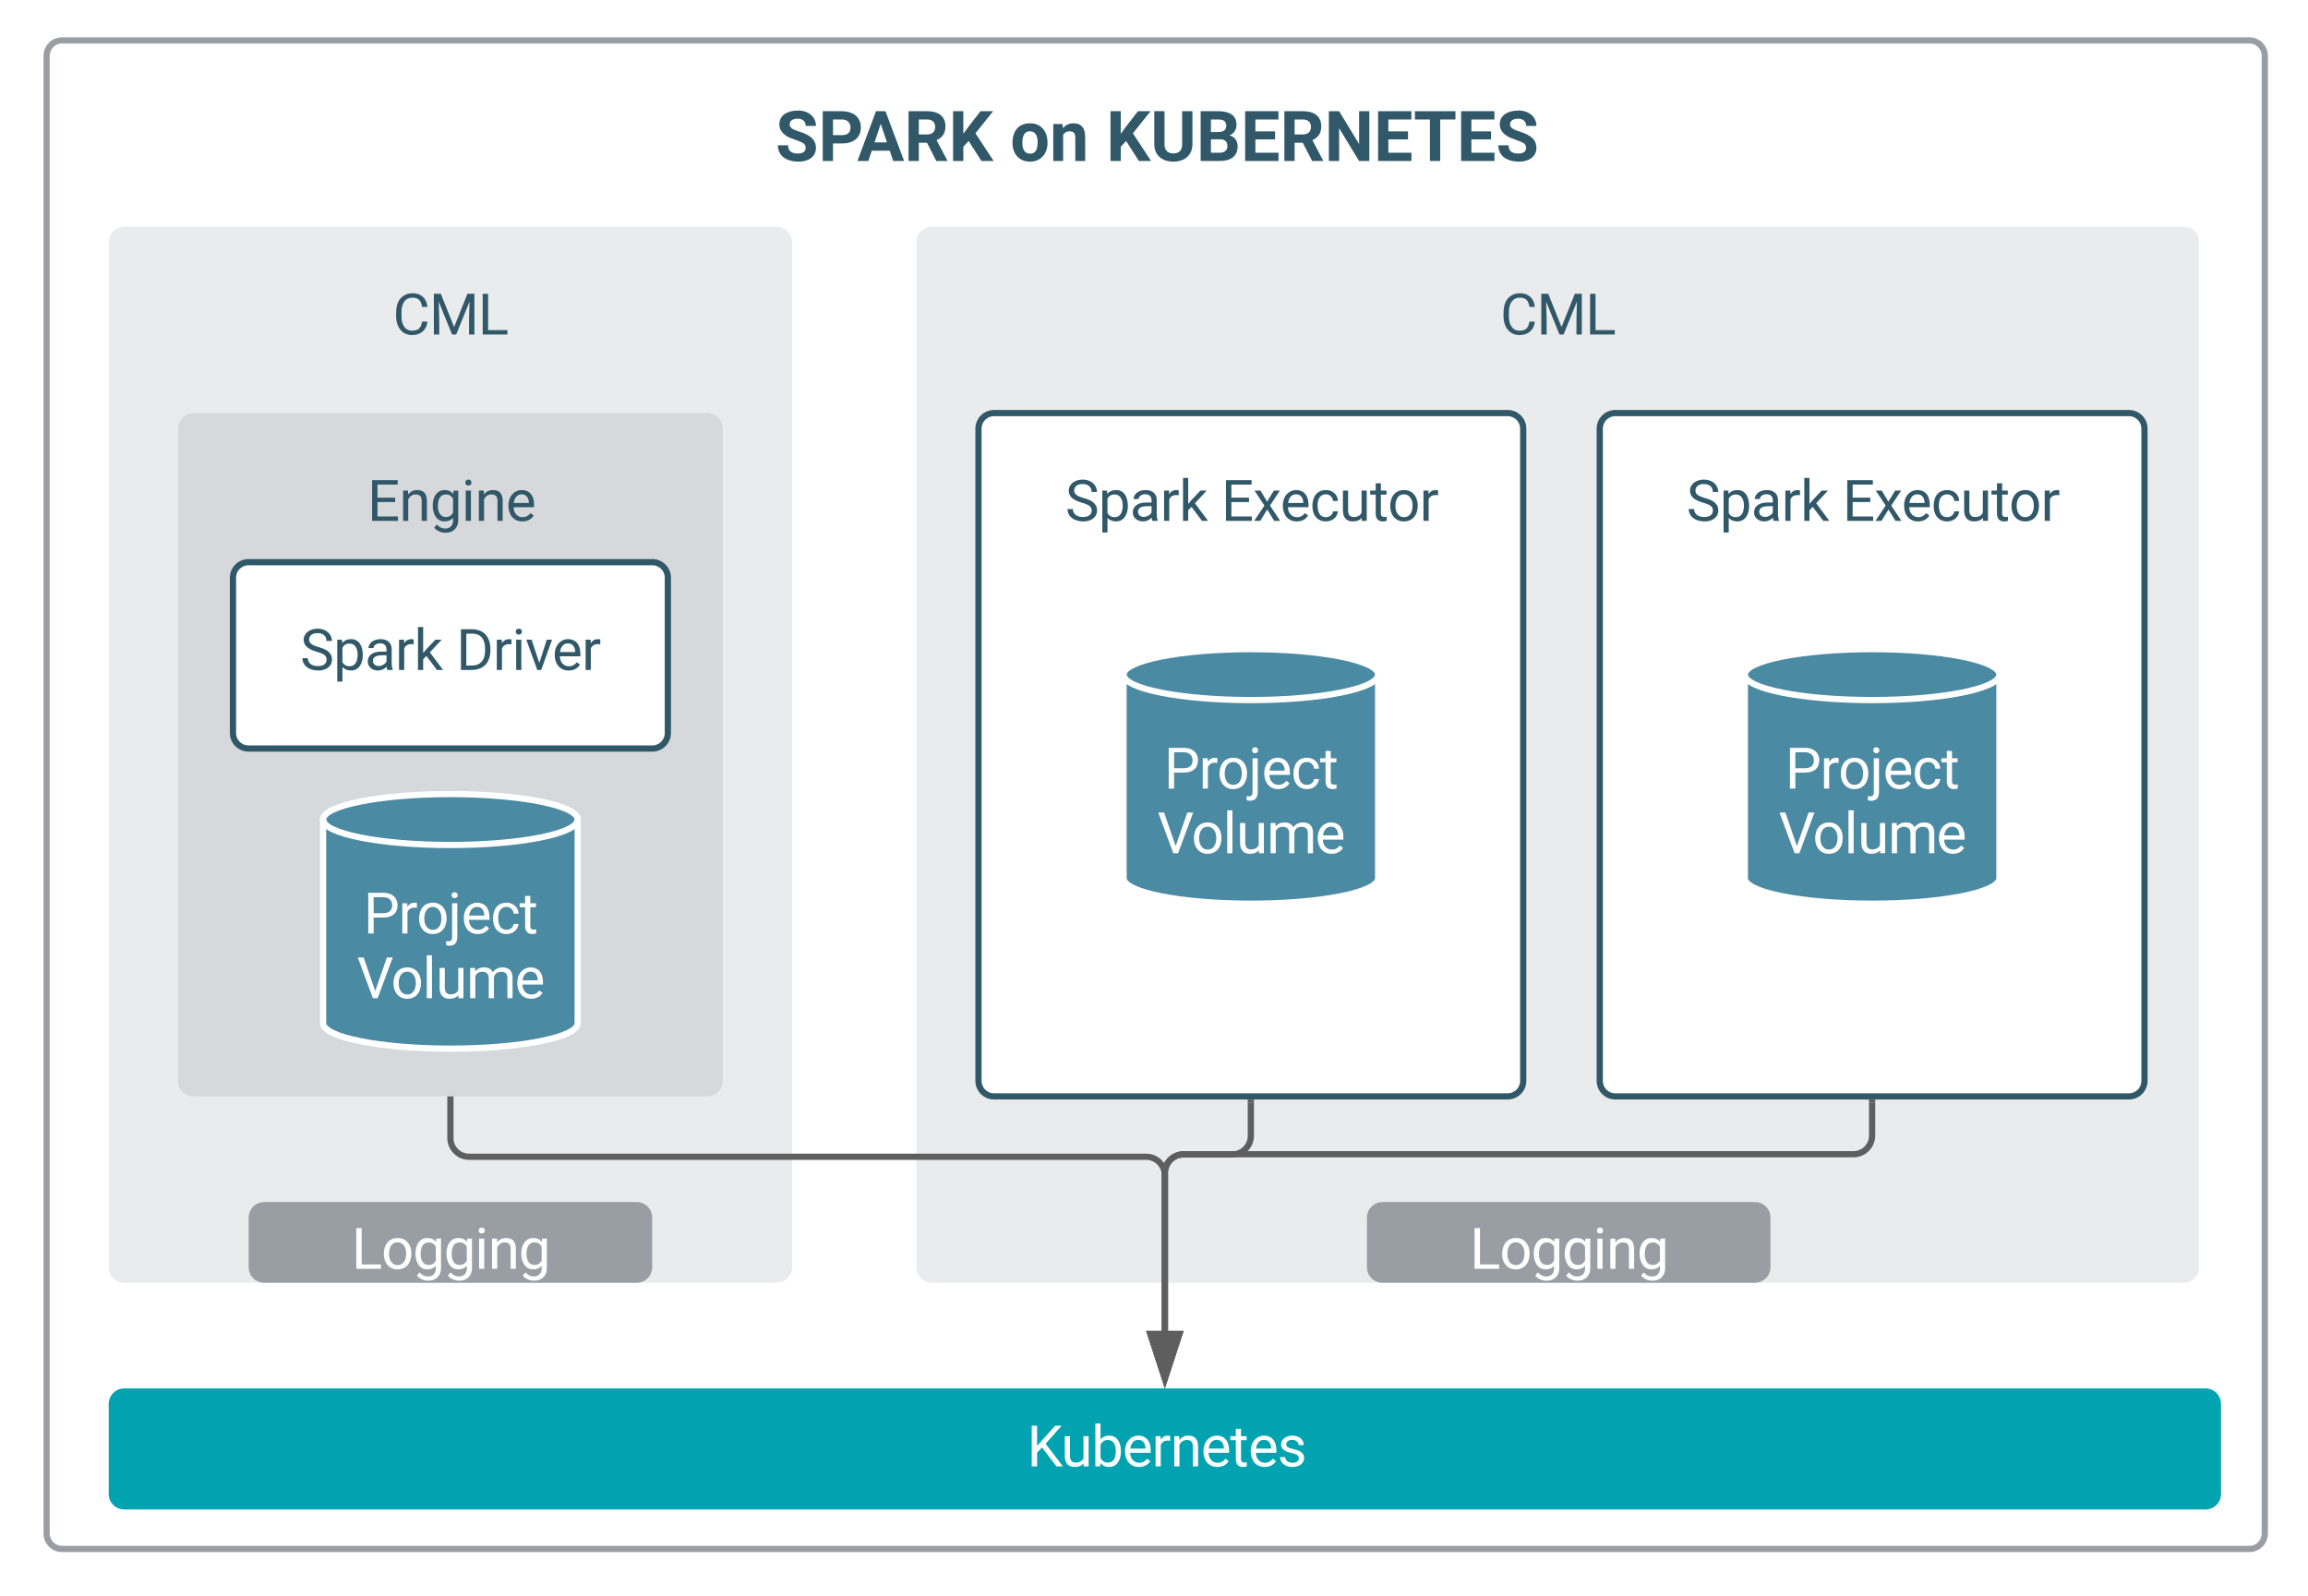 <svg xmlns="http://www.w3.org/2000/svg" viewBox="0 0 743 514" width="743" height="514"><g xmlns:xlink="http://www.w3.org/1999/xlink" xmlns:lucid="lucid" transform="translate(-785 -27)" lucid:page-tab-id="0_0"><path d="M0 0h1536v600H0z" fill="#fff"/><path d="M800 45c0-2.76 2.24-5 5-5h704.1c2.77 0 5 2.24 5 5v475.72c0 2.76-2.23 5-5 5H805c-2.76 0-5-2.24-5-5z" stroke="#989ea4" stroke-width="2" fill="#fff"/><use xlink:href="#a" transform="matrix(1,0,0,1,805,45) translate(229.636 33.822)"/><use xlink:href="#b" transform="matrix(1,0,0,1,805,45) translate(305.222 33.822)"/><use xlink:href="#c" transform="matrix(1,0,0,1,805,45) translate(336.072 33.822)"/><path d="M820 105c0-2.76 2.24-5 5-5h210c2.76 0 5 2.24 5 5v330c0 2.76-2.24 5-5 5H825c-2.76 0-5-2.24-5-5z" stroke="#000" stroke-opacity="0" stroke-width="2" fill="#eaebec"/><use xlink:href="#d" transform="matrix(1,0,0,1,825,105) translate(86.442 29.699)"/><path d="M1080 105c0-2.76 2.24-5 5-5h402.93c2.76 0 5 2.24 5 5v330c0 2.76-2.24 5-5 5H1085c-2.76 0-5-2.24-5-5z" stroke="#000" stroke-opacity="0" stroke-width="2" fill="#eaebec"/><use xlink:href="#d" transform="matrix(1,0,0,1,1085,105) translate(182.942 29.699)"/><path d="M842.32 165c0-2.76 2.24-5 5-5h165.36c2.76 0 5 2.24 5 5v210c0 2.76-2.24 5-5 5H847.32c-2.76 0-5-2.24-5-5z" stroke="#000" stroke-opacity="0" stroke-width="2" fill="#d6d8db"/><use xlink:href="#e" transform="matrix(1,0,0,1,847.32,165) translate(55.952 29.699)"/><path d="M1100 165c0-2.76 2.24-5 5-5h165.36c2.76 0 5 2.24 5 5v210c0 2.76-2.24 5-5 5H1105c-2.76 0-5-2.24-5-5z" stroke="#305868" stroke-width="2" fill="#fff"/><use xlink:href="#f" transform="matrix(1,0,0,1,1105,165) translate(22.922 29.699)"/><use xlink:href="#g" transform="matrix(1,0,0,1,1105,165) translate(73.161 29.699)"/><path d="M1300 165c0-2.76 2.24-5 5-5h165.36c2.76 0 5 2.24 5 5v210c0 2.76-2.24 5-5 5H1305c-2.76 0-5-2.24-5-5z" stroke="#305868" stroke-width="2" fill="#fff"/><use xlink:href="#f" transform="matrix(1,0,0,1,1305,165) translate(22.922 29.699)"/><use xlink:href="#g" transform="matrix(1,0,0,1,1305,165) translate(73.161 29.699)"/><path d="M860 213c0-2.76 2.24-5 5-5h130c2.76 0 5 2.24 5 5v50c0 2.76-2.24 5-5 5H865c-2.76 0-5-2.24-5-5z" stroke="#305868" stroke-width="2" fill="#fff"/><use xlink:href="#f" transform="matrix(1,0,0,1,865,213) translate(16.634 29.699)"/><use xlink:href="#h" transform="matrix(1,0,0,1,865,213) translate(66.872 29.699)"/><path d="M970.98 356.43c0 4.53-18.35 8.2-40.98 8.2-22.63 0-40.98-3.67-40.98-8.2v-65.57c0-4.52 18.35-8.2 40.98-8.2 22.63 0 40.98 3.68 40.98 8.2z" stroke="#fff" stroke-width="2" fill="#4b8aa3"/><path d="M970.98 290.86c0 4.53-18.35 8.2-40.98 8.2-22.63 0-40.98-3.67-40.98-8.2" stroke="#fff" stroke-width="2" fill="none"/><use xlink:href="#i" transform="matrix(1,0,0,1,894.021,304.058) translate(8.014 23.493)"/><use xlink:href="#j" transform="matrix(1,0,0,1,894.021,304.058) translate(5.918 44.326)"/><path d="M1228.66 309.76c0 4.53-18.35 8.2-40.98 8.2-22.63 0-40.98-3.67-40.98-8.2V244.2c0-4.53 18.35-8.2 40.98-8.2 22.63 0 40.98 3.67 40.98 8.2z" stroke="#fff" stroke-width="2" fill="#4b8aa3"/><path d="M1228.66 244.2c0 4.52-18.35 8.2-40.98 8.2-22.63 0-40.98-3.68-40.98-8.2" stroke="#fff" stroke-width="2" fill="none"/><use xlink:href="#i" transform="matrix(1,0,0,1,1151.701,257.392) translate(8.014 23.493)"/><use xlink:href="#j" transform="matrix(1,0,0,1,1151.701,257.392) translate(5.918 44.326)"/><path d="M1428.66 309.76c0 4.53-18.35 8.2-40.98 8.2-22.63 0-40.98-3.67-40.98-8.2V244.2c0-4.53 18.35-8.2 40.98-8.2 22.63 0 40.98 3.67 40.98 8.2z" stroke="#fff" stroke-width="2" fill="#4b8aa3"/><path d="M1428.66 244.2c0 4.52-18.35 8.2-40.98 8.2-22.63 0-40.98-3.68-40.98-8.2" stroke="#fff" stroke-width="2" fill="none"/><use xlink:href="#i" transform="matrix(1,0,0,1,1351.701,257.392) translate(8.014 23.493)"/><use xlink:href="#j" transform="matrix(1,0,0,1,1351.701,257.392) translate(5.918 44.326)"/><path d="M865.05 419.02c0-2.76 2.24-5 5-5h119.9c2.76 0 5 2.24 5 5V435c0 2.76-2.24 5-5 5h-119.9c-2.76 0-5-2.24-5-5z" stroke="#000" stroke-opacity="0" stroke-width="2" fill="#989ea4"/><use xlink:href="#k" transform="matrix(1,0,0,1,870.052,419.021) translate(28.125 16.493)"/><path d="M1225.05 419.02c0-2.76 2.24-5 5-5h119.9c2.76 0 5 2.24 5 5V435c0 2.76-2.24 5-5 5h-119.9c-2.76 0-5-2.24-5-5z" stroke="#000" stroke-opacity="0" stroke-width="2" fill="#989ea4"/><use xlink:href="#k" transform="matrix(1,0,0,1,1230.052,419.021) translate(28.125 16.493)"/><path d="M820 479.02c0-2.76 2.24-5 5-5h670c2.76 0 5 2.24 5 5V508c0 2.75-2.24 5-5 5H825c-2.76 0-5-2.25-5-5z" stroke="#000" stroke-opacity="0" stroke-width="2" fill="#00a3af"/><use xlink:href="#l" transform="matrix(1,0,0,1,825,479.021) translate(290.613 20.118)"/><path d="M930 381v12.44c0 3.3 2.7 6 6 6h218c3.3 0 6 2.68 6 6v50.08" stroke="#5e5e5e" stroke-width="2" fill="none"/><path d="M931 381.03h-2V380h2z" fill="#5e5e5e"/><path d="M1160 470.78l-4.64-14.26h9.28z" stroke="#5e5e5e" stroke-width="2" fill="#5e5e5e"/><path d="M1187.68 382v10.7c0 3.3-2.7 6-6 6H1166c-3.3 0-6 2.67-6 6v50.82" stroke="#5e5e5e" stroke-width="2" fill="none"/><path d="M1188.68 382.03h-2V381h2z" fill="#5e5e5e"/><path d="M1160 470.78l-4.64-14.26h9.28z" stroke="#5e5e5e" stroke-width="2" fill="#5e5e5e"/><path d="M1387.68 382v10.63c0 3.3-2.7 6-6 6H1166c-3.3 0-6 2.68-6 6v50.9" stroke="#5e5e5e" stroke-width="2" fill="none"/><path d="M1388.68 382.03h-2V381h2z" fill="#5e5e5e"/><path d="M1160 470.78l-4.64-14.26h9.28z" stroke="#5e5e5e" stroke-width="2" fill="#5e5e5e"/><defs><path fill="#305868" d="M658-217c127 0 227-49 227-165 0-57-21-98-60-130-79-64-370-142-463-196-162-95-248-210-248-361 0-280 246-403 537-407 213-3 383 84 467 216 45 69 68 147 68 234H886c0-139-96-211-240-211-129 0-232 55-232 169 0 47 24 87 72 119s117 62 210 90c171 51 295 115 373 191s117 171 117 284c-2 272-237 411-528 404C331 13 78-135 69-458h301c0 161 96 241 288 241" id="m"/><path fill="#305868" d="M1245-974c0 302-233 466-552 461H430V0H130v-1456h568c323 5 547 167 547 482zm-303 2c1-143-93-241-237-241H430v457h268c151 1 244-71 244-216" id="n"/><path fill="#305868" d="M952-300H426L326 0H7l542-1456h278L1372 0h-319zM507-543h364l-183-545" id="o"/><path fill="#305868" d="M1209-1016c0 219-100 334-260 407l315 595V0H942L669-533H430V0H130v-1456h541c318-3 538 141 538 440zm-300 24c-1-144-85-221-238-221H430v437h242c144 2 238-77 237-216" id="p"/><path fill="#305868" d="M586-584L430-416V0H130v-1456h300v660c161-226 335-440 503-660h369L785-809 1317 0H960" id="q"/><g id="a"><use transform="matrix(0.011,0,0,0.011,0,0)" xlink:href="#m"/><use transform="matrix(0.011,0,0,0.011,13.798,0)" xlink:href="#n"/><use transform="matrix(0.011,0,0,0.011,26.324,0)" xlink:href="#o"/><use transform="matrix(0.011,0,0,0.011,41.426,0)" xlink:href="#p"/><use transform="matrix(0.011,0,0,0.011,55.749,0)" xlink:href="#q"/></g><path fill="#305868" d="M579 20C257 20 58-214 66-551c8-331 182-551 511-551 324 0 514 231 514 572 0 319-198 550-512 550zm-2-888c-169 0-222 141-222 338 0 181 61 317 224 317 170 0 223-137 223-338 0-178-64-317-225-317" id="r"/><path fill="#305868" d="M750-692c-1-124-48-174-173-175-81 0-142 35-183 104V0H105v-1082h272l9 125c77-97 181-145 311-145 244 0 342 151 342 403V0H750v-692" id="s"/><g id="b"><use transform="matrix(0.011,0,0,0.011,0,0)" xlink:href="#r"/><use transform="matrix(0.011,0,0,0.011,12.691,0)" xlink:href="#s"/></g><path fill="#305868" d="M416-495c-3 181 88 274 258 274 169 0 257-89 257-266v-969h301v959c3 324-227 517-558 517-328 0-557-188-558-506v-970h300v961" id="t"/><path fill="#305868" d="M1212-428C1211-131 1004 0 696 0H130v-1456h510c318-1 539 108 539 399 0 155-89 264-208 308 141 33 242 151 241 321zM687-241c132 2 225-65 225-190 0-133-69-203-207-203H430v393h257zm192-786c0-145-86-186-239-186H430v367h222c151-3 227-63 227-181" id="u"/><path fill="#305868" d="M1006-631H430v390h676V0H130v-1456h974v243H430v347h576v235" id="v"/><path fill="#305868" d="M1314 0h-300L430-958V0H130v-1456h300l585 960v-960h299V0" id="w"/><path fill="#305868" d="M1226-1213H780V0H480v-1213H40v-243h1186v243" id="x"/><g id="c"><use transform="matrix(0.011,0,0,0.011,0,0)" xlink:href="#q"/><use transform="matrix(0.011,0,0,0.011,14.247,0)" xlink:href="#t"/><use transform="matrix(0.011,0,0,0.011,29.02,0)" xlink:href="#u"/><use transform="matrix(0.011,0,0,0.011,43.344,0)" xlink:href="#v"/><use transform="matrix(0.011,0,0,0.011,55.969,0)" xlink:href="#p"/><use transform="matrix(0.011,0,0,0.011,70.292,0)" xlink:href="#w"/><use transform="matrix(0.011,0,0,0.011,86.139,0)" xlink:href="#v"/><use transform="matrix(0.011,0,0,0.011,98.984,0)" xlink:href="#x"/><use transform="matrix(0.011,0,0,0.011,112.869,0)" xlink:href="#v"/><use transform="matrix(0.011,0,0,0.011,125.494,0)" xlink:href="#m"/></g><path fill="#305868" d="M688-137c238 0 323-102 359-325h193c-32 297-228 482-552 482-361 0-569-299-569-680 0-197 8-360 73-497 88-186 257-317 513-319 316-2 509 195 535 488h-193c-31-212-118-330-342-330-272 0-397 224-393 523v141c-3 282 115 517 376 517" id="y"/><path fill="#305868" d="M417-1456L893-268l476-1188h249V0h-192c-4-403 4-794 18-1179L966 0H819L342-1176c15 384 23 773 19 1176H169v-1456h248" id="z"/><path fill="#305868" d="M362-157h690V0H169v-1456h193v1299" id="A"/><g id="d"><use transform="matrix(0.009,0,0,0.009,0,0)" xlink:href="#y"/><use transform="matrix(0.009,0,0,0.009,11.716,0)" xlink:href="#z"/><use transform="matrix(0.009,0,0,0.009,27.431,0)" xlink:href="#A"/></g><path fill="#305868" d="M992-673H361v516h733V0H169v-1456h915v158H361v468h631v157" id="B"/><path fill="#305868" d="M589-945c-131 0-219 81-264 174V0H140v-1082h175l6 136c83-104 191-156 324-156 229 0 346 129 346 387V0H806v-716c-2-153-65-229-217-229" id="C"/><path fill="#305868" d="M521 20C240 20 96-239 96-550c0-303 147-552 427-552 132 0 235 47 309 140l9-120h169V-26c4 277-183 454-459 452-165-1-334-81-400-187l96-111c79 98 176 147 291 147 180 1 288-109 286-290v-93C750-23 649 20 521 20zm48-965c-209 0-287 178-287 416 0 217 86 392 285 392 117 0 202-53 257-159v-494c-57-103-142-155-255-155" id="D"/><path fill="#305868" d="M341 0H156v-1082h185V0zm-91-1264c-68 0-108-42-109-105 0-62 41-107 109-107s110 44 110 107-42 105-110 105" id="E"/><path fill="#305868" d="M599-131c141 0 220-65 285-146l113 88C906-50 770 20 589 20 281 21 93-214 93-545c0-223 93-397 233-485 74-48 154-72 240-72 300 2 449 218 445 537v77H278c0 197 129 357 321 357zm227-509c-3-180-88-310-260-310-170 0-264 140-282 310h542" id="F"/><g id="e"><use transform="matrix(0.009,0,0,0.009,0,0)" xlink:href="#B"/><use transform="matrix(0.009,0,0,0.009,10.23,0)" xlink:href="#C"/><use transform="matrix(0.009,0,0,0.009,20.162,0)" xlink:href="#D"/><use transform="matrix(0.009,0,0,0.009,30.261,0)" xlink:href="#E"/><use transform="matrix(0.009,0,0,0.009,34.629,0)" xlink:href="#C"/><use transform="matrix(0.009,0,0,0.009,44.561,0)" xlink:href="#F"/></g><path fill="#305868" d="M631-137c179 0 314-70 314-231 0-71-25-127-75-166s-141-77-272-115c-165-47-285-106-360-175s-112-154-112-255c0-245 231-397 495-397 206 0 369 89 449 218 43 68 65 142 65 223H942c0-184-129-283-321-283-172 0-299 76-301 236 0 59 26 109 76 150s135 78 256 113c205 59 345 116 436 256 35 53 50 119 50 193-2 256-231 398-507 390C333 12 90-129 80-422h193c0 187 160 285 358 285" id="G"/><path fill="#305868" d="M632-1102c291 0 422 251 422 573 0 297-141 548-419 549-131 0-235-42-310-125v521H140v-1498h169l9 120c75-93 180-140 314-140zm-53 971c207 0 290-180 290-419 0-218-92-395-292-395-112 0-196 50-252 149v517c55 99 140 148 254 148" id="H"/><path fill="#305868" d="M561-1102c238-4 403 126 403 351v498c0 99 13 178 38 237V0H808c-11-21-19-59-26-114C696-25 593 20 474 20c-199 0-368-130-365-320 4-251 214-359 490-356h180v-85c-1-135-86-212-229-212-115 0-232 67-233 171H131c20-205 206-316 430-320zM294-326c0 117 90 185 207 185 122 0 239-75 278-162v-222H634c-227 0-340 66-340 199" id="I"/><path fill="#305868" d="M663-916c-163-27-288 18-338 148V0H140v-1082h180l3 125c61-97 147-145 258-145 36 0 63 5 82 14v172" id="J"/><path fill="#305868" d="M442-501L326-380V0H141v-1536h185v929c135-169 291-317 436-475h225L566-630 1036 0H819" id="K"/><g id="f"><use transform="matrix(0.009,0,0,0.009,0,0)" xlink:href="#G"/><use transform="matrix(0.009,0,0,0.009,10.679,0)" xlink:href="#H"/><use transform="matrix(0.009,0,0,0.009,20.777,0)" xlink:href="#I"/><use transform="matrix(0.009,0,0,0.009,30.568,0)" xlink:href="#J"/><use transform="matrix(0.009,0,0,0.009,36.659,0)" xlink:href="#K"/></g><path fill="#305868" d="M503-687l240-395h216L605-547 970 0H756L506-405 256 0H41l365-547-354-535h214" id="L"/><path fill="#305868" d="M277-555c0 244 77 420 297 424 127 2 249-93 255-210h175C980-127 805 20 574 20 258 20 81-222 92-562c11-319 164-533 481-540 237-5 426 165 431 392H829c-7-133-115-242-256-240-209 4-296 166-296 395" id="M"/><path fill="#305868" d="M491 20c-241-1-355-148-355-398v-704h185v699c0 164 67 246 200 246 141 0 235-53 282-158v-787h185V0H812l-4-107C736-22 630 20 491 20" id="N"/><path fill="#305868" d="M456 20C285 20 205-92 206-268v-671H9v-143h197v-262h185v262h202v143H391v671c-9 125 92 149 207 118V0c-49 13-96 20-142 20" id="O"/><path fill="#305868" d="M584 20C278 26 81-227 91-551c10-320 175-545 491-551 308-5 503 247 494 573-9 322-175 543-492 549zm-2-970c-208 0-305 185-305 421 0 216 106 398 307 398 211 0 307-186 307-420 0-214-109-399-309-399" id="P"/><g id="g"><use transform="matrix(0.009,0,0,0.009,0,0)" xlink:href="#B"/><use transform="matrix(0.009,0,0,0.009,10.23,0)" xlink:href="#L"/><use transform="matrix(0.009,0,0,0.009,18.976,0)" xlink:href="#F"/><use transform="matrix(0.009,0,0,0.009,28.512,0)" xlink:href="#M"/><use transform="matrix(0.009,0,0,0.009,37.934,0)" xlink:href="#N"/><use transform="matrix(0.009,0,0,0.009,47.856,0)" xlink:href="#O"/><use transform="matrix(0.009,0,0,0.009,53.561,0)" xlink:href="#P"/><use transform="matrix(0.009,0,0,0.009,63.826,0)" xlink:href="#J"/></g><path fill="#305868" d="M1222-777c17 480-206 763-650 777H169v-1456h411c408 9 627 269 642 679zm-190 4c3-312-149-522-447-525H361v1141h202c308 0 473-209 469-531v-85" id="Q"/><path fill="#305868" d="M497-251l268-831h189L566 0H425L33-1082h189" id="R"/><g id="h"><use transform="matrix(0.009,0,0,0.009,0,0)" xlink:href="#Q"/><use transform="matrix(0.009,0,0,0.009,11.804,0)" xlink:href="#J"/><use transform="matrix(0.009,0,0,0.009,17.895,0)" xlink:href="#E"/><use transform="matrix(0.009,0,0,0.009,22.263,0)" xlink:href="#R"/><use transform="matrix(0.009,0,0,0.009,30.867,0)" xlink:href="#F"/><use transform="matrix(0.009,0,0,0.009,40.403,0)" xlink:href="#J"/></g><path fill="#fff" d="M1216-1011c-1 297-202 441-512 441H361V0H169v-1456h537c297-6 510 164 510 445zm-192 2c1-178-126-288-307-289H361v571h345c196 1 318-92 318-282" id="S"/><path fill="#fff" d="M663-916c-163-27-288 18-338 148V0H140v-1082h180l3 125c61-97 147-145 258-145 36 0 63 5 82 14v172" id="T"/><path fill="#fff" d="M584 20C278 26 81-227 91-551c10-320 175-545 491-551 308-5 503 247 494 573-9 322-175 543-492 549zm-2-970c-208 0-305 185-305 421 0 216 106 398 307 398 211 0 307-186 307-420 0-214-109-399-309-399" id="U"/><path fill="#fff" d="M19 279c92 0 127-48 127-150v-1211h185V125c0 208-94 312-283 312-41 0-78-6-113-18V271c21 5 49 8 84 8zm216-1543c-68 0-107-42-108-105 0-61 42-107 108-107 68 0 110 44 110 107s-42 105-110 105" id="V"/><path fill="#fff" d="M599-131c141 0 220-65 285-146l113 88C906-50 770 20 589 20 281 21 93-214 93-545c0-223 93-397 233-485 74-48 154-72 240-72 300 2 449 218 445 537v77H278c0 197 129 357 321 357zm227-509c-3-180-88-310-260-310-170 0-264 140-282 310h542" id="W"/><path fill="#fff" d="M277-555c0 244 77 420 297 424 127 2 249-93 255-210h175C980-127 805 20 574 20 258 20 81-222 92-562c11-319 164-533 481-540 237-5 426 165 431 392H829c-7-133-115-242-256-240-209 4-296 166-296 395" id="X"/><path fill="#fff" d="M456 20C285 20 205-92 206-268v-671H9v-143h197v-262h185v262h202v143H391v671c-9 125 92 149 207 118V0c-49 13-96 20-142 20" id="Y"/><g id="i"><use transform="matrix(0.009,0,0,0.009,0,0)" xlink:href="#S"/><use transform="matrix(0.009,0,0,0.009,11.215,0)" xlink:href="#T"/><use transform="matrix(0.009,0,0,0.009,17.057,0)" xlink:href="#U"/><use transform="matrix(0.009,0,0,0.009,27.196,0)" xlink:href="#V"/><use transform="matrix(0.009,0,0,0.009,31.441,0)" xlink:href="#W"/><use transform="matrix(0.009,0,0,0.009,40.859,0)" xlink:href="#X"/><use transform="matrix(0.009,0,0,0.009,50.165,0)" xlink:href="#Y"/></g><path fill="#fff" d="M651-255l416-1201h210L737 0H567L28-1456h209" id="Z"/><path fill="#fff" d="M341 0H156v-1536h185V0" id="aa"/><path fill="#fff" d="M491 20c-241-1-355-148-355-398v-704h185v699c0 164 67 246 200 246 141 0 235-53 282-158v-787h185V0H812l-4-107C736-22 630 20 491 20" id="ab"/><path fill="#fff" d="M1240-945c-141 0-250 95-250 227V0H804v-709c0-157-77-236-231-236-121 0-204 52-249 155V0H139v-1082h175l5 120c79-93 186-140 321-140 151 0 254 58 309 174 69-98 181-174 345-174 237 0 362 126 362 377V0h-185v-714c-2-159-67-231-231-231" id="ac"/><g id="j"><use transform="matrix(0.009,0,0,0.009,0,0)" xlink:href="#Z"/><use transform="matrix(0.009,0,0,0.009,10.911,0)" xlink:href="#U"/><use transform="matrix(0.009,0,0,0.009,21.05,0)" xlink:href="#aa"/><use transform="matrix(0.009,0,0,0.009,25.365,0)" xlink:href="#ab"/><use transform="matrix(0.009,0,0,0.009,35.165,0)" xlink:href="#ac"/><use transform="matrix(0.009,0,0,0.009,50.747,0)" xlink:href="#W"/></g><path fill="#fff" d="M362-157h690V0H169v-1456h193v1299" id="ad"/><path fill="#fff" d="M521 20C240 20 96-239 96-550c0-303 147-552 427-552 132 0 235 47 309 140l9-120h169V-26c4 277-183 454-459 452-165-1-334-81-400-187l96-111c79 98 176 147 291 147 180 1 288-109 286-290v-93C750-23 649 20 521 20zm48-965c-209 0-287 178-287 416 0 217 86 392 285 392 117 0 202-53 257-159v-494c-57-103-142-155-255-155" id="ae"/><path fill="#fff" d="M341 0H156v-1082h185V0zm-91-1264c-68 0-108-42-109-105 0-62 41-107 109-107s110 44 110 107-42 105-110 105" id="af"/><path fill="#fff" d="M589-945c-131 0-219 81-264 174V0H140v-1082h175l6 136c83-104 191-156 324-156 229 0 346 129 346 387V0H806v-716c-2-153-65-229-217-229" id="ag"/><g id="k"><use transform="matrix(0.009,0,0,0.009,0,0)" xlink:href="#ad"/><use transform="matrix(0.009,0,0,0.009,9.566,0)" xlink:href="#U"/><use transform="matrix(0.009,0,0,0.009,19.705,0)" xlink:href="#ae"/><use transform="matrix(0.009,0,0,0.009,29.679,0)" xlink:href="#ae"/><use transform="matrix(0.009,0,0,0.009,39.653,0)" xlink:href="#af"/><use transform="matrix(0.009,0,0,0.009,43.967,0)" xlink:href="#ag"/><use transform="matrix(0.009,0,0,0.009,53.776,0)" xlink:href="#ae"/></g><path fill="#fff" d="M539-677L361-492V0H169v-1456h192v720l647-720h232L667-813 1285 0h-230" id="ah"/><path fill="#fff" d="M634-1102c292 0 422 254 422 573 0 298-143 547-420 549-137 0-242-48-317-145L310 0H140v-1536h185v573c75-93 178-139 309-139zm-44 965c207 0 281-175 281-413 0-224-79-395-283-395-122 0-210 57-263 170v468c57 113 145 170 265 170" id="ai"/><path fill="#fff" d="M538-131c121 0 232-49 232-156 0-50-20-88-56-117-73-60-334-92-420-143-92-55-162-110-162-238 0-190 192-317 400-317 223 0 414 129 413 338H759c0-108-110-186-227-186-119 0-215 53-215 159 0 45 18 78 53 101 76 52 331 90 416 139 98 57 169 115 169 251C955-92 760 20 538 20c-176 0-314-68-386-174-38-55-57-115-57-179h185c6 129 116 202 258 202" id="aj"/><g id="l"><use transform="matrix(0.009,0,0,0.009,0,0)" xlink:href="#ah"/><use transform="matrix(0.009,0,0,0.009,10.946,0)" xlink:href="#ab"/><use transform="matrix(0.009,0,0,0.009,20.747,0)" xlink:href="#ai"/><use transform="matrix(0.009,0,0,0.009,30.72,0)" xlink:href="#W"/><use transform="matrix(0.009,0,0,0.009,40.139,0)" xlink:href="#T"/><use transform="matrix(0.009,0,0,0.009,46.155,0)" xlink:href="#ag"/><use transform="matrix(0.009,0,0,0.009,55.964,0)" xlink:href="#W"/><use transform="matrix(0.009,0,0,0.009,65.382,0)" xlink:href="#Y"/><use transform="matrix(0.009,0,0,0.009,71.189,0)" xlink:href="#W"/><use transform="matrix(0.009,0,0,0.009,80.608,0)" xlink:href="#aj"/></g></defs></g></svg>